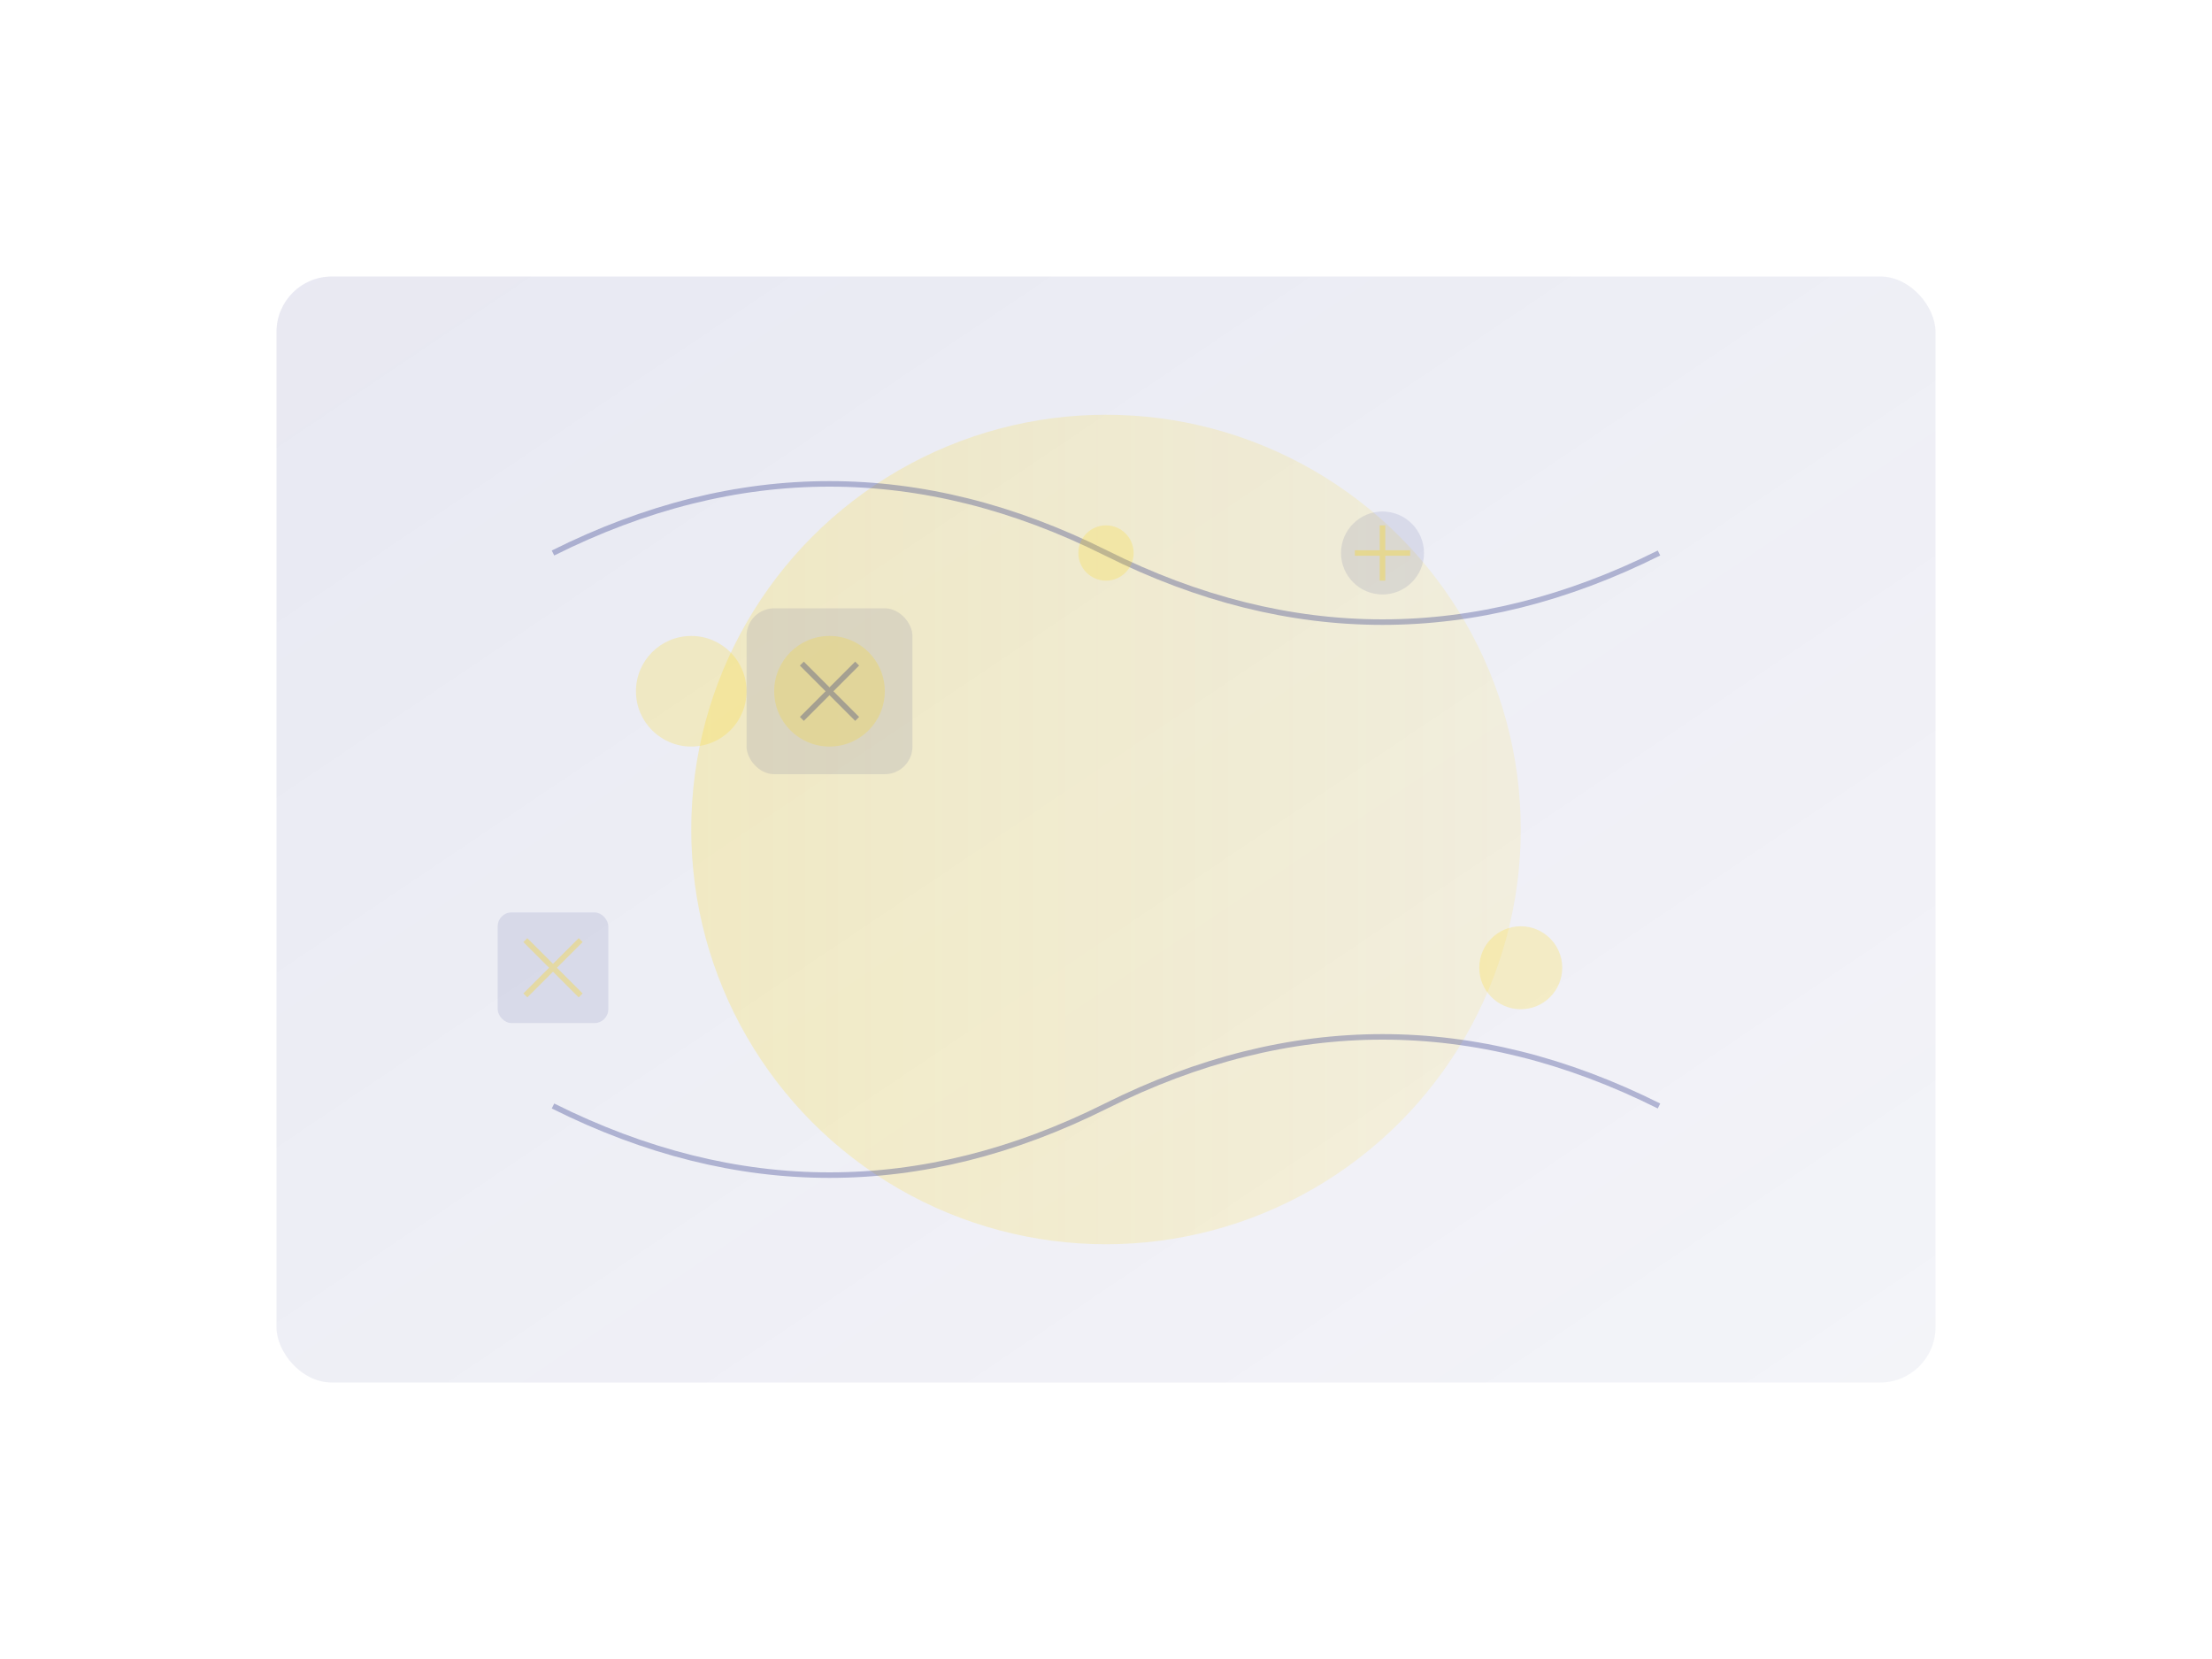 <svg width="800" height="600" viewBox="0 0 800 600" xmlns="http://www.w3.org/2000/svg">
  <!-- Background Elements -->
  <defs>
    <linearGradient id="grad1" x1="0%" y1="0%" x2="100%" y2="100%">
      <stop offset="0%" style="stop-color:#1A237E;stop-opacity:0.1" />
      <stop offset="100%" style="stop-color:#1A237E;stop-opacity:0.05" />
    </linearGradient>
    <linearGradient id="grad2" x1="0%" y1="0%" x2="100%" y2="0%">
      <stop offset="0%" style="stop-color:#FFD700;stop-opacity:0.2" />
      <stop offset="100%" style="stop-color:#FFD700;stop-opacity:0.1" />
    </linearGradient>
  </defs>

  <!-- Main Shapes -->
  <rect x="100" y="100" width="600" height="400" rx="20" fill="url(#grad1)" />
  <circle cx="400" cy="300" r="150" fill="url(#grad2)" />
  
  <!-- Abstract Elements -->
  <path d="M 200 200 Q 300 150 400 200 T 600 200" stroke="#1A237E" stroke-width="2" fill="none" opacity="0.3" />
  <path d="M 200 400 Q 300 450 400 400 T 600 400" stroke="#1A237E" stroke-width="2" fill="none" opacity="0.3" />
  
  <!-- Decorative Elements -->
  <circle cx="250" cy="250" r="20" fill="#FFD700" opacity="0.2" />
  <circle cx="550" cy="350" r="15" fill="#FFD700" opacity="0.2" />
  <circle cx="400" cy="200" r="10" fill="#FFD700" opacity="0.2" />
  
  <!-- Tech Elements -->
  <g transform="translate(300, 250)">
    <rect x="-30" y="-30" width="60" height="60" rx="10" fill="#1A237E" opacity="0.1" />
    <circle cx="0" cy="0" r="20" fill="#FFD700" opacity="0.2" />
    <path d="M -10 -10 L 10 10 M -10 10 L 10 -10" stroke="#1A237E" stroke-width="2" opacity="0.3" />
  </g>
  
  <!-- Floating Elements -->
  <g transform="translate(500, 200)">
    <circle cx="0" cy="0" r="15" fill="#1A237E" opacity="0.1" />
    <path d="M -10 0 L 10 0 M 0 -10 L 0 10" stroke="#FFD700" stroke-width="2" opacity="0.3" />
  </g>
  
  <g transform="translate(200, 350)">
    <rect x="-20" y="-20" width="40" height="40" rx="5" fill="#1A237E" opacity="0.1" />
    <path d="M -10 -10 L 10 10 M -10 10 L 10 -10" stroke="#FFD700" stroke-width="2" opacity="0.3" />
  </g>
</svg> 